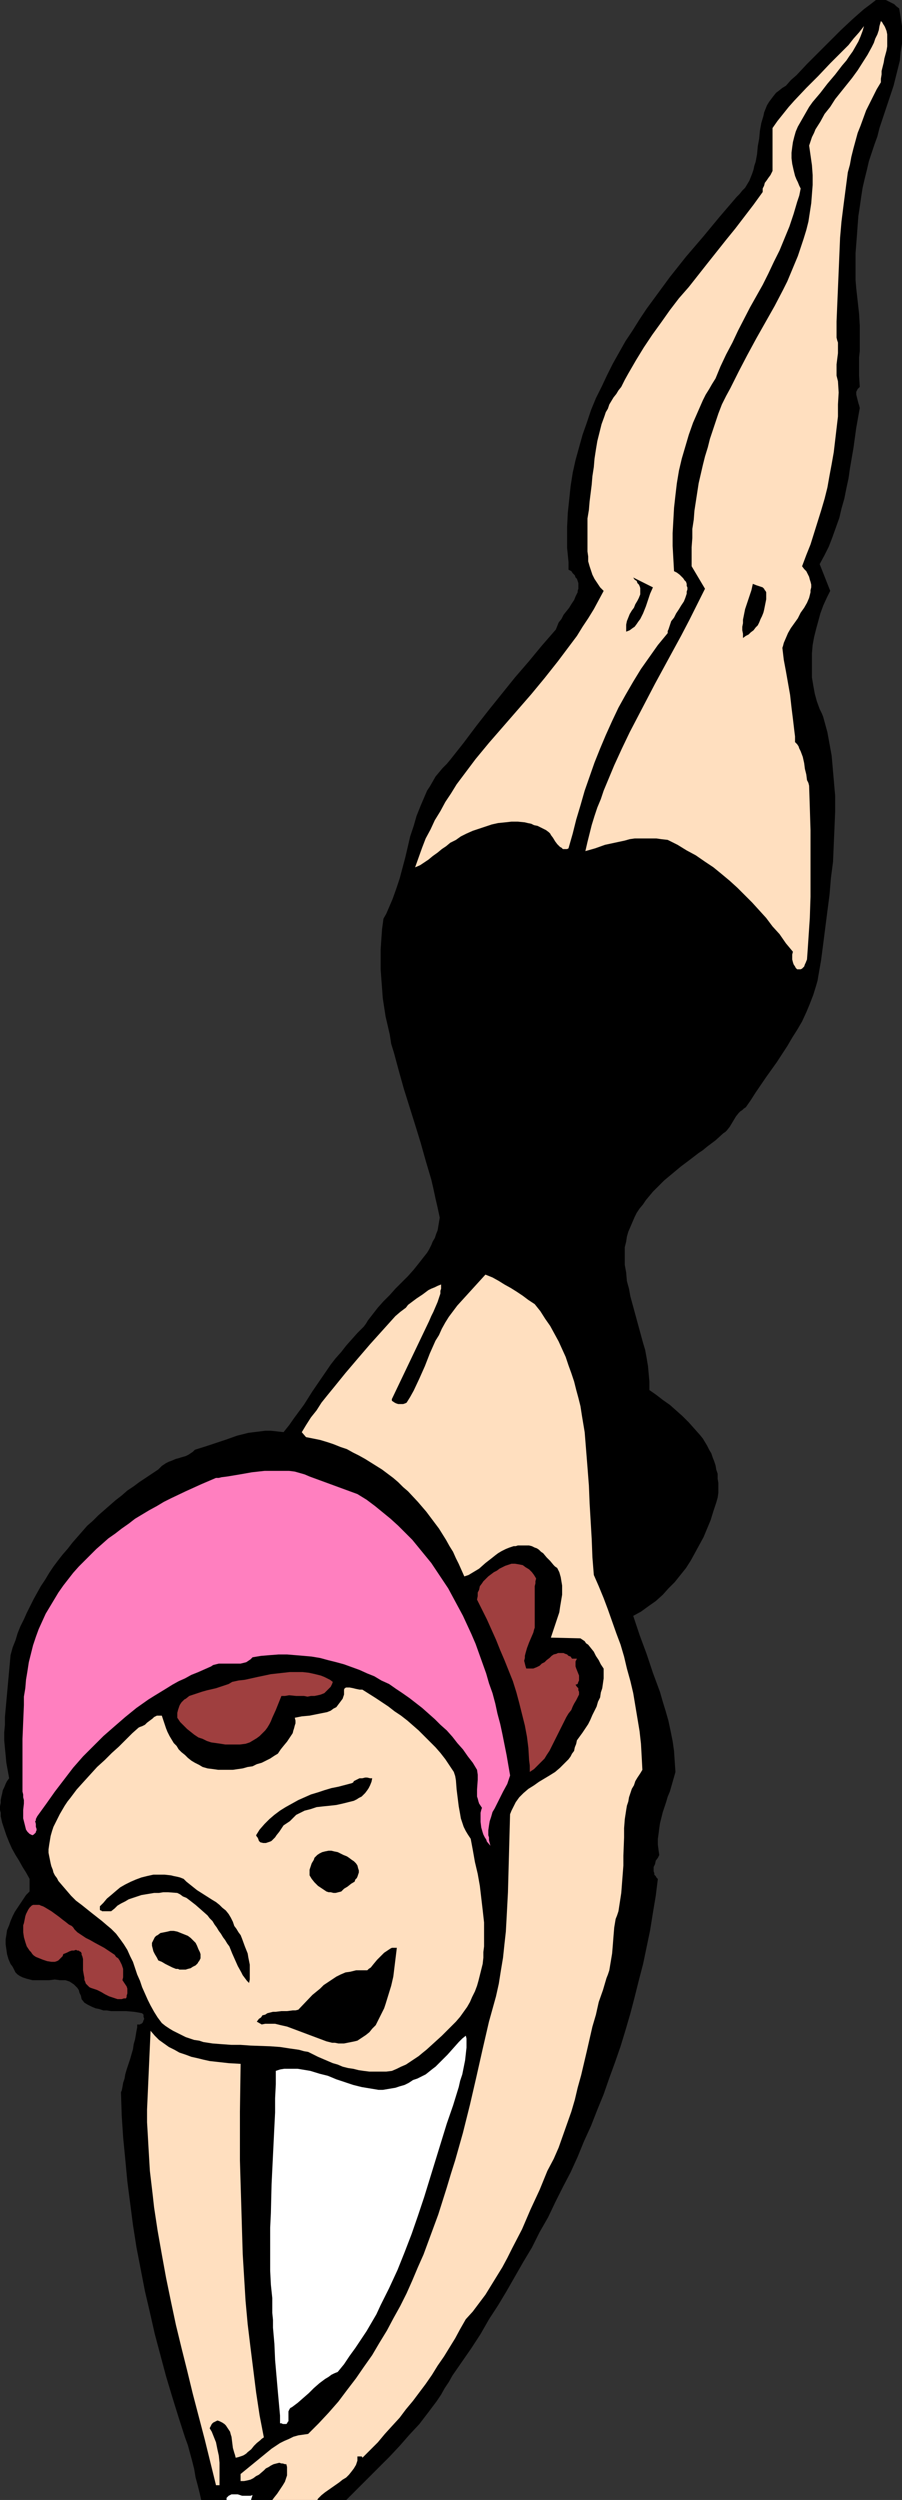 <?xml version="1.0" encoding="UTF-8" standalone="no"?>
<svg
   version="1.0"
   width="54.824mm"
   height="151.949mm"
   id="svg19"
   sodipodi:docname="Diving In 03.wmf"
   xmlns:inkscape="http://www.inkscape.org/namespaces/inkscape"
   xmlns:sodipodi="http://sodipodi.sourceforge.net/DTD/sodipodi-0.dtd"
   xmlns="http://www.w3.org/2000/svg"
   xmlns:svg="http://www.w3.org/2000/svg">
  <rect width="100%" height="100%" fill="#333333" stroke="none"/>
  <sodipodi:namedview
     id="namedview19"
     pagecolor="#ffffff"
     bordercolor="#000000"
     borderopacity="0.25"
     inkscape:showpageshadow="2"
     inkscape:pageopacity="0.0"
     inkscape:pagecheckerboard="0"
     inkscape:deskcolor="#d1d1d1"
     inkscape:document-units="mm" />
  <defs
     id="defs1">
    <pattern
       id="WMFhbasepattern"
       patternUnits="userSpaceOnUse"
       width="6"
       height="6"
       x="0"
       y="0" />
  </defs>
  <path
     style="fill:#000000;fill-opacity:1;fill-rule:evenodd;stroke:none"
     d="m 206.561,1.939 0.162,0.97 0.162,0.97 0.162,1.131 0.162,0.97 v 1.939 2.101 l -0.323,1.939 -0.162,1.939 -0.485,1.939 -0.485,1.939 -0.485,1.939 -0.647,1.939 -1.293,3.878 -1.293,3.878 -0.485,1.939 -0.647,1.778 -0.647,1.939 -0.647,1.939 -0.485,2.101 -0.485,1.939 -0.485,2.101 -0.323,2.101 -0.323,2.262 -0.323,2.101 -0.162,2.101 -0.162,2.262 -0.162,2.101 -0.162,2.101 v 2.101 2.101 1.939 l 0.162,1.939 0.162,1.454 0.162,1.454 0.162,1.454 0.162,1.454 0.162,2.747 v 2.909 2.909 l -0.162,1.454 v 1.293 2.909 l 0.162,2.585 -0.323,0.323 -0.162,0.162 -0.162,0.323 -0.162,0.323 v 0.323 0.323 l 0.162,0.646 0.162,0.646 0.162,0.646 0.162,0.485 0.162,0.646 -0.808,4.525 -0.647,4.686 -0.808,4.686 -0.323,2.262 -0.485,2.262 -0.485,2.424 -0.647,2.262 -0.485,2.101 -0.808,2.262 -0.808,2.262 -0.808,2.101 -0.97,1.939 -1.131,2.101 2.424,6.14 -0.808,1.616 -0.808,1.778 -0.647,1.778 -0.485,1.778 -0.485,1.778 -0.485,1.939 -0.323,1.778 -0.162,1.939 v 1.778 1.939 1.778 l 0.323,1.939 0.323,1.778 0.485,1.778 0.647,1.778 0.485,0.97 0.323,0.808 0.485,1.778 0.485,1.778 0.323,1.778 0.323,1.778 0.323,1.778 0.162,1.778 0.162,1.939 0.162,1.778 0.162,1.939 0.162,1.778 v 3.717 l -0.162,3.878 -0.162,3.717 -0.162,3.878 -0.485,3.717 -0.323,3.878 -0.485,3.717 -0.97,7.595 -0.485,3.717 -0.647,3.717 -0.162,0.97 -0.323,1.131 -0.647,2.101 -0.808,2.101 -0.808,1.939 -0.97,2.101 -1.131,1.939 -1.131,1.778 -1.131,1.939 -2.424,3.717 -2.424,3.393 -2.424,3.555 -1.131,1.778 -1.131,1.616 -0.485,0.323 -0.323,0.323 -0.485,0.323 -0.323,0.323 -0.647,0.808 -0.97,1.616 -0.485,0.808 -0.647,0.808 -0.323,0.323 -0.485,0.323 -1.778,1.616 -1.94,1.454 -0.97,0.808 -0.97,0.646 -2.101,1.616 -1.94,1.454 -1.94,1.616 -1.94,1.616 -1.778,1.778 -0.808,0.808 -0.808,0.97 -0.808,0.97 -0.647,0.97 -0.808,0.97 -0.647,0.97 -0.485,0.97 -0.485,1.131 -0.485,1.131 -0.485,1.131 -0.323,1.131 -0.162,1.131 -0.323,1.293 v 1.293 1.293 1.454 l 0.323,1.778 0.162,1.939 0.485,1.778 0.323,1.778 0.97,3.555 0.97,3.555 0.97,3.555 0.485,1.616 0.323,1.778 0.323,1.939 0.162,1.778 0.162,1.778 v 1.939 l 1.616,1.131 1.455,1.131 1.616,1.131 1.455,1.293 1.455,1.293 1.455,1.454 1.293,1.454 1.293,1.454 0.647,0.808 0.485,0.808 0.485,0.808 0.485,0.97 0.485,0.808 0.323,0.97 0.323,0.808 0.323,0.97 0.162,0.97 0.323,0.97 v 1.131 l 0.162,0.97 v 1.131 1.131 l -0.162,1.131 -0.323,1.131 -0.647,1.939 -0.647,2.101 -0.808,1.939 -0.808,1.939 -0.97,1.778 -0.97,1.778 -0.97,1.778 -1.131,1.778 -1.293,1.616 -1.293,1.616 -1.455,1.454 -1.293,1.454 -1.616,1.454 -1.616,1.131 -1.778,1.293 -1.778,0.97 1.455,4.363 1.616,4.363 1.455,4.363 1.616,4.363 0.647,2.262 0.647,2.101 0.647,2.262 0.485,2.262 0.485,2.424 0.323,2.262 0.162,2.424 0.162,2.424 -0.323,1.131 -0.323,1.131 -0.647,2.262 -0.485,1.131 -0.323,1.131 -0.808,2.424 -0.323,1.293 -0.323,1.293 -0.162,1.131 -0.162,1.293 -0.162,1.131 v 1.293 l 0.162,1.293 0.162,1.131 -0.323,0.646 -0.485,0.646 -0.162,0.808 -0.323,0.646 v 0.323 0.323 0.323 l 0.162,0.485 v 0.323 l 0.323,0.323 0.162,0.323 0.323,0.323 -0.485,3.878 -0.647,3.878 -0.647,4.04 -0.808,3.878 -0.808,3.878 -0.97,3.717 -0.97,3.878 -0.97,3.717 -1.131,3.878 -1.131,3.717 -1.293,3.717 -1.293,3.555 -1.293,3.717 -1.455,3.555 -1.455,3.717 -1.616,3.555 -1.455,3.555 -1.616,3.555 -1.778,3.393 -1.778,3.555 -1.616,3.393 -1.94,3.393 -1.778,3.555 -1.94,3.232 -1.94,3.393 -1.94,3.393 -1.94,3.232 -2.101,3.232 -1.94,3.393 -2.101,3.232 -4.364,6.302 -0.808,1.454 -0.97,1.454 -0.808,1.454 -0.97,1.454 -1.94,2.585 -2.101,2.747 -2.263,2.424 -2.263,2.585 -2.263,2.424 -2.424,2.424 -2.424,2.424 -2.424,2.424 -2.424,2.424 -0.323,0.323 H 77.258 74.834 72.248 69.824 67.399 66.753 66.106 65.46 64.651 63.843 63.035 62.227 61.419 60.611 59.803 58.025 57.217 56.408 55.762 54.954 54.146 53.176 52.529 51.721 51.075 50.428 49.943 49.297 48.812 48.489 48.004 47.68 47.034 46.387 46.226 l -0.323,-1.454 -0.485,-1.939 -0.485,-1.778 -0.323,-1.939 -0.485,-1.939 -0.485,-1.778 -0.485,-1.778 -0.647,-1.778 -1.455,-4.525 -1.455,-4.686 -1.455,-4.848 -1.293,-4.848 -1.293,-4.848 -1.131,-5.009 -1.131,-4.848 -0.97,-5.009 -0.97,-5.009 -0.808,-5.171 -0.647,-5.009 -0.647,-5.009 -0.485,-5.171 -0.485,-5.009 -0.323,-5.009 -0.162,-5.009 v -0.323 l 0.162,-0.323 0.162,-0.808 0.162,-0.97 0.323,-0.97 0.162,-0.97 0.323,-1.131 0.808,-2.424 0.647,-2.262 0.162,-1.131 0.323,-1.131 0.162,-0.97 0.162,-0.97 0.162,-0.808 v -0.323 -0.323 h 0.323 0.323 l 0.162,-0.162 h 0.162 l 0.323,-0.323 0.162,-0.485 0.162,-0.323 -0.162,-0.485 v -0.485 l -0.323,-0.323 -0.808,-0.162 -0.97,-0.162 -1.778,-0.162 h -1.778 -1.778 l -0.97,-0.162 h -0.808 l -0.97,-0.323 -0.808,-0.162 -0.808,-0.323 -0.97,-0.485 -0.808,-0.485 -0.647,-0.808 -0.162,-0.808 -0.323,-0.646 -0.162,-0.646 -0.323,-0.485 -0.485,-0.485 -0.323,-0.323 -0.485,-0.323 -0.485,-0.323 -0.485,-0.162 -0.485,-0.162 H 14.385 13.738 l -1.131,-0.162 -1.293,0.162 H 10.021 8.728 7.435 L 6.788,454.717 6.142,454.556 5.657,454.394 5.172,454.233 4.526,453.909 4.041,453.586 3.556,453.101 3.233,452.455 2.909,451.809 2.424,451.162 1.94,450.031 1.616,448.9 1.455,447.769 1.293,446.638 v -1.131 l 0.162,-0.97 0.162,-1.131 0.485,-1.131 0.323,-0.97 0.485,-1.131 0.485,-0.97 0.647,-0.97 0.647,-0.97 0.647,-0.97 0.647,-0.97 0.808,-0.808 v -2.909 l -0.808,-1.454 -0.808,-1.293 -0.808,-1.454 -0.808,-1.293 -0.808,-1.454 -0.647,-1.454 -0.647,-1.616 -0.485,-1.454 -0.485,-1.454 -0.323,-1.454 v -0.808 L 0,415.774 v -0.808 l 0.162,-0.808 v -0.646 l 0.162,-0.808 0.162,-0.646 0.162,-0.808 0.323,-0.646 0.323,-0.808 0.323,-0.646 0.485,-0.646 -0.323,-1.778 -0.323,-1.778 -0.162,-1.778 -0.162,-1.616 -0.162,-1.778 v -1.778 l 0.162,-1.778 v -1.778 l 0.323,-3.555 0.323,-3.555 0.323,-3.555 0.323,-3.555 0.485,-1.778 0.647,-1.616 0.485,-1.616 0.647,-1.616 0.808,-1.616 0.647,-1.454 0.808,-1.616 0.808,-1.616 0.808,-1.454 0.808,-1.454 0.97,-1.454 0.97,-1.616 0.97,-1.454 0.97,-1.293 1.131,-1.454 1.131,-1.293 1.131,-1.454 1.131,-1.293 1.131,-1.293 1.131,-1.293 1.293,-1.131 1.293,-1.293 1.293,-1.131 1.293,-1.131 1.293,-1.131 1.455,-1.131 1.293,-1.131 1.455,-0.97 1.293,-0.97 1.455,-0.97 1.455,-0.97 1.455,-0.97 0.485,-0.485 0.323,-0.323 0.485,-0.323 0.485,-0.323 0.647,-0.323 0.485,-0.162 1.131,-0.485 0.647,-0.162 0.485,-0.162 1.131,-0.323 0.647,-0.323 0.485,-0.323 0.485,-0.323 0.485,-0.485 2.586,-0.808 2.424,-0.808 2.424,-0.808 2.263,-0.808 1.293,-0.323 1.293,-0.323 1.293,-0.162 1.293,-0.162 1.293,-0.162 h 1.293 l 1.455,0.162 1.455,0.162 1.293,-1.616 1.131,-1.616 2.263,-3.07 1.94,-3.07 2.101,-3.07 2.101,-3.07 1.131,-1.454 1.293,-1.454 1.131,-1.454 1.293,-1.454 1.293,-1.454 1.455,-1.454 0.485,-0.646 0.485,-0.808 1.131,-1.454 1.131,-1.454 1.293,-1.454 1.455,-1.454 1.293,-1.454 2.909,-2.909 1.293,-1.454 1.293,-1.616 1.131,-1.454 0.647,-0.808 0.485,-0.808 0.485,-0.97 0.323,-0.808 0.485,-0.808 0.323,-0.97 0.323,-0.808 0.162,-0.97 0.162,-0.97 0.162,-0.97 -0.485,-2.262 -0.485,-2.101 -0.485,-2.262 -0.485,-2.101 -1.293,-4.363 -1.131,-4.04 -1.293,-4.201 -2.586,-8.241 -1.131,-4.04 -1.131,-4.201 -0.647,-2.101 -0.323,-2.101 -0.485,-2.101 -0.485,-2.101 -0.323,-2.101 -0.323,-2.101 -0.162,-2.262 -0.162,-2.101 -0.162,-2.262 v -2.262 -2.262 l 0.162,-2.424 0.162,-2.262 0.323,-2.424 0.647,-1.131 0.97,-2.262 0.485,-1.131 0.808,-2.262 0.808,-2.424 0.647,-2.424 0.647,-2.424 1.131,-4.848 0.808,-2.424 0.647,-2.262 0.97,-2.424 0.485,-1.131 0.485,-1.131 0.485,-1.131 0.647,-0.97 0.647,-1.131 0.647,-1.131 0.808,-0.97 0.808,-0.97 0.97,-0.97 0.808,-0.97 3.071,-3.878 2.909,-3.878 2.909,-3.717 5.98,-7.433 3.071,-3.555 3.071,-3.717 3.233,-3.717 0.323,-0.808 0.323,-0.808 0.647,-0.808 0.485,-0.97 1.293,-1.616 0.485,-0.808 0.647,-0.97 0.323,-0.808 0.485,-0.97 v -0.323 l 0.162,-0.485 v -0.485 -0.485 -0.323 l -0.162,-0.485 -0.162,-0.485 -0.323,-0.323 -0.162,-0.485 -0.485,-0.485 -0.323,-0.485 -0.647,-0.323 v -1.778 l -0.162,-1.616 -0.162,-1.616 v -1.616 -1.616 -1.616 l 0.162,-3.232 0.323,-3.07 0.323,-3.07 0.485,-3.07 0.647,-2.909 0.808,-2.909 0.808,-2.909 0.97,-2.747 0.97,-2.909 1.131,-2.747 1.293,-2.585 1.293,-2.747 1.293,-2.585 1.455,-2.585 1.455,-2.585 1.616,-2.424 1.616,-2.585 1.616,-2.424 1.778,-2.424 1.778,-2.424 1.778,-2.424 3.717,-4.686 3.879,-4.525 3.879,-4.686 3.879,-4.525 0.647,-0.646 0.647,-0.808 0.647,-0.646 0.485,-0.808 0.485,-0.808 0.323,-0.808 0.323,-0.808 0.323,-0.97 0.162,-0.808 0.323,-0.97 0.323,-1.778 0.162,-1.778 0.323,-1.778 0.162,-1.778 0.323,-1.778 0.485,-1.616 0.162,-0.808 0.323,-0.808 0.323,-0.808 0.485,-0.808 0.485,-0.646 0.485,-0.646 0.647,-0.808 0.647,-0.485 0.808,-0.646 0.808,-0.485 1.131,-1.293 1.293,-1.131 2.424,-2.585 2.586,-2.585 2.586,-2.585 2.586,-2.585 2.586,-2.424 1.455,-1.293 1.293,-1.131 L 199.773,1.131 201.228,0 h 0.808 0.808 0.647 l 0.647,0.323 0.647,0.323 0.647,0.323 0.485,0.485 z"
     id="path1" />
  <path
     style="fill:#ffdfbf;fill-opacity:1;fill-rule:evenodd;stroke:none"
     d="m 202.359,18.906 -0.97,1.616 -0.808,1.616 -0.808,1.616 -0.808,1.616 -0.647,1.778 -0.647,1.778 -0.647,1.616 -0.485,1.778 -0.485,1.778 -0.485,1.939 -0.323,1.778 -0.485,1.778 -0.485,3.717 -0.485,3.717 -0.485,3.878 -0.323,3.717 -0.162,3.878 -0.162,3.878 -0.323,7.595 -0.162,3.878 v 3.717 l 0.162,0.646 0.162,0.485 v 0.646 0.485 1.293 l -0.162,1.293 -0.162,1.293 v 1.293 0.646 0.646 l 0.162,0.646 0.162,0.646 0.162,2.585 -0.162,2.747 v 2.747 l -0.323,2.747 -0.323,2.747 -0.323,2.747 -0.485,2.747 -0.485,2.585 -0.485,2.747 -0.647,2.585 -0.808,2.747 -0.808,2.585 -0.808,2.585 -0.808,2.585 -0.97,2.424 -0.97,2.585 0.485,0.646 0.485,0.485 0.323,0.646 0.323,0.646 0.162,0.646 0.162,0.485 0.162,0.646 v 0.646 l -0.162,0.646 v 0.485 l -0.162,0.646 -0.162,0.646 -0.485,1.131 -0.647,1.131 -0.808,1.131 -0.647,1.293 -1.616,2.262 -0.647,1.131 -0.485,1.131 -0.485,1.131 -0.162,0.646 -0.162,0.485 0.323,2.747 0.485,2.585 0.97,5.494 0.323,2.909 0.323,2.585 0.323,2.747 0.162,1.293 v 1.293 l 0.485,0.485 0.323,0.485 0.162,0.485 0.323,0.646 0.485,1.293 0.323,1.454 0.162,1.293 0.323,1.293 0.162,1.293 0.323,0.646 0.162,0.646 0.162,5.009 0.162,5.171 v 5.171 5.009 5.171 l -0.162,4.848 -0.162,2.424 -0.162,2.424 -0.162,2.424 -0.162,2.262 -0.323,0.808 -0.162,0.323 -0.162,0.485 -0.162,0.162 -0.323,0.323 -0.323,0.162 h -0.162 -0.323 -0.323 l -0.162,-0.162 -0.162,-0.162 -0.162,-0.323 -0.323,-0.485 -0.162,-0.485 -0.162,-0.646 v -0.646 -0.485 l 0.162,-0.646 -1.616,-1.939 -1.455,-2.101 -1.616,-1.778 -1.455,-1.939 -1.616,-1.778 -1.616,-1.778 -1.778,-1.778 -1.616,-1.616 -1.778,-1.616 -1.94,-1.616 -1.778,-1.454 -1.94,-1.293 -2.101,-1.454 -2.101,-1.131 -2.101,-1.293 -2.263,-1.131 -1.455,-0.162 -1.131,-0.162 h -1.293 -1.293 -1.131 -1.293 l -1.131,0.162 -1.131,0.323 -2.263,0.485 -2.263,0.485 -2.263,0.808 -2.263,0.646 0.485,-2.101 0.485,-1.939 0.485,-1.939 0.647,-2.101 0.647,-1.939 0.808,-1.939 0.647,-1.939 0.808,-1.939 1.616,-3.878 1.778,-3.878 1.778,-3.717 1.94,-3.717 1.94,-3.717 1.94,-3.717 4.041,-7.433 1.94,-3.555 1.94,-3.717 1.778,-3.555 1.778,-3.555 -3.071,-5.171 v -2.101 -2.262 l 0.162,-2.101 v -2.101 l 0.323,-2.101 0.162,-2.101 0.323,-2.101 0.323,-2.101 0.323,-2.101 0.485,-2.101 0.485,-2.101 0.485,-1.939 0.647,-2.101 0.485,-1.939 1.293,-3.878 0.647,-1.939 0.808,-2.101 0.97,-1.939 0.97,-1.778 1.94,-3.878 1.94,-3.717 2.101,-3.878 2.101,-3.717 2.101,-3.717 1.94,-3.717 0.97,-1.939 0.808,-1.939 0.808,-1.939 0.808,-1.939 0.647,-1.939 0.647,-1.939 0.647,-2.101 0.485,-1.939 0.323,-2.101 0.323,-2.101 0.162,-2.101 0.162,-2.101 v -2.262 l -0.162,-2.262 -0.323,-2.262 -0.323,-2.262 0.323,-0.97 0.323,-0.97 0.485,-0.97 0.323,-0.808 1.131,-1.778 0.97,-1.778 1.293,-1.616 1.131,-1.778 1.293,-1.616 1.293,-1.616 1.293,-1.616 1.293,-1.778 1.131,-1.778 1.131,-1.778 0.97,-1.778 0.485,-0.97 0.323,-0.97 0.485,-0.97 0.323,-0.97 0.162,-0.97 0.323,-1.131 0.323,0.323 0.162,0.323 0.323,0.485 0.162,0.323 0.323,0.808 0.162,0.808 v 0.808 0.97 0.97 l -0.162,0.97 -0.485,1.778 -0.162,0.97 -0.485,1.939 v 0.808 l -0.162,0.97 z"
     id="path2" />
  <path
     style="fill:#ffdfbf;fill-opacity:1;fill-rule:evenodd;stroke:none"
     d="m 183.933,43.306 -0.323,1.616 -0.485,1.454 -0.808,2.747 -0.97,2.909 -1.131,2.747 -1.131,2.747 -1.293,2.585 -1.293,2.747 -1.293,2.585 -2.909,5.171 -2.748,5.333 -1.293,2.747 -1.455,2.747 -1.293,2.747 -1.131,2.747 -0.808,1.293 -0.647,1.131 -0.808,1.293 -0.647,1.293 -1.131,2.585 -1.131,2.585 -0.97,2.747 -0.808,2.747 -0.808,2.747 -0.647,2.747 -0.485,2.909 -0.323,2.747 -0.323,2.909 -0.162,2.909 -0.162,2.909 v 2.909 l 0.162,2.909 0.162,2.909 0.647,0.323 0.647,0.485 0.323,0.323 0.485,0.485 0.323,0.485 0.323,0.323 0.162,0.485 v 0.485 l 0.162,0.323 v 0.485 l -0.162,0.485 v 0.485 l -0.323,0.97 -0.323,0.808 -0.647,0.97 -0.485,0.808 -0.647,0.97 -0.485,0.97 -0.647,0.808 -0.323,0.97 -0.323,0.97 -0.162,0.323 v 0.485 l -2.263,2.747 -1.94,2.747 -1.94,2.747 -1.778,2.909 -1.778,3.07 -1.616,2.909 -1.455,3.07 -1.455,3.232 -1.293,3.07 -1.293,3.232 -1.131,3.232 -1.131,3.232 -0.97,3.393 -0.97,3.232 -0.808,3.232 -0.97,3.393 -0.323,0.162 h -0.323 -0.323 -0.323 l -0.323,-0.323 -0.323,-0.162 -0.323,-0.323 -0.323,-0.323 -0.485,-0.646 -0.485,-0.808 -0.485,-0.646 -0.162,-0.323 -0.323,-0.323 -0.647,-0.485 -0.647,-0.323 -0.647,-0.323 -0.647,-0.323 -0.808,-0.162 -0.647,-0.323 -0.808,-0.162 -0.647,-0.162 -1.616,-0.162 h -1.455 l -1.455,0.162 -1.616,0.162 -1.455,0.323 -1.455,0.485 -1.455,0.485 -1.455,0.485 -1.455,0.646 -1.293,0.646 -1.131,0.808 -1.293,0.646 -0.97,0.808 -0.97,0.646 -0.97,0.808 -1.131,0.808 -0.97,0.808 -0.97,0.646 -0.97,0.646 -1.131,0.485 0.808,-2.262 0.808,-2.262 0.808,-2.101 1.131,-2.101 0.97,-2.101 1.293,-2.101 1.131,-2.101 1.293,-1.939 1.293,-2.101 1.455,-1.939 1.455,-1.939 1.455,-1.939 3.071,-3.717 3.233,-3.717 3.233,-3.717 3.233,-3.717 3.071,-3.717 3.071,-3.878 1.455,-1.939 1.455,-1.939 1.455,-1.939 1.293,-2.101 1.293,-1.939 1.293,-2.101 1.131,-2.101 1.131,-2.101 -0.485,-0.485 -0.323,-0.323 -0.647,-0.97 -0.647,-0.97 -0.485,-0.97 -0.323,-0.97 -0.323,-0.97 -0.323,-1.131 v -1.131 l -0.162,-1.131 v -1.131 -2.262 -0.97 -1.131 -2.101 l 0.323,-1.939 0.162,-1.939 0.485,-3.878 0.162,-1.939 0.323,-2.101 0.162,-1.939 0.323,-2.101 0.323,-1.939 0.485,-1.939 0.485,-1.939 0.647,-1.778 0.323,-0.97 0.485,-0.808 0.323,-0.97 0.485,-0.808 0.485,-0.808 0.647,-0.808 0.485,-0.808 0.647,-0.808 0.808,-1.616 0.808,-1.454 1.778,-3.07 1.778,-2.909 1.94,-2.909 2.101,-2.909 1.94,-2.747 2.101,-2.747 2.263,-2.585 4.202,-5.333 4.364,-5.494 2.101,-2.585 2.101,-2.747 2.101,-2.747 2.101,-2.909 V 43.791 43.306 l 0.162,-0.323 0.162,-0.323 0.162,-0.646 0.485,-0.646 0.323,-0.485 0.485,-0.646 0.323,-0.646 0.162,-0.323 v -0.485 -9.372 l 1.131,-1.616 1.293,-1.616 1.293,-1.616 1.293,-1.454 2.748,-2.909 2.748,-2.747 2.748,-2.909 2.748,-2.747 1.455,-1.454 1.131,-1.454 1.293,-1.454 1.131,-1.454 -0.323,1.131 -0.485,1.293 -0.485,1.131 -0.647,1.131 -0.647,1.131 -0.808,1.131 -0.647,0.97 -0.97,1.131 -1.616,2.101 -1.778,2.101 -1.616,2.101 -1.778,2.101 -0.808,1.131 -0.647,1.131 -0.647,1.131 -0.647,1.131 -0.647,1.131 -0.485,1.131 -0.323,1.131 -0.323,1.293 -0.162,1.131 -0.162,1.293 v 1.293 l 0.162,1.293 0.323,1.454 0.162,0.646 0.162,0.646 0.323,0.808 0.323,0.646 0.323,0.808 z"
     id="path3" />
  <path
     style="fill:#000000;fill-opacity:1;fill-rule:evenodd;stroke:none"
     d="m 149.991,134.929 -0.647,1.454 -0.485,1.454 -0.485,1.454 -0.647,1.616 -0.647,1.293 -0.485,0.646 -0.323,0.485 -0.485,0.646 -0.485,0.323 -0.647,0.485 -0.808,0.323 v -0.323 -0.485 -0.485 -0.323 l 0.162,-0.808 0.323,-0.808 0.323,-0.808 0.485,-0.808 0.485,-0.646 0.323,-0.808 0.485,-0.808 0.323,-0.646 0.323,-0.808 v -0.323 -0.485 -0.323 -0.323 l -0.162,-0.485 -0.162,-0.323 -0.323,-0.323 -0.162,-0.485 -0.485,-0.323 -0.323,-0.485 z"
     id="path4" />
  <path
     style="fill:#000000;fill-opacity:1;fill-rule:evenodd;stroke:none"
     d="m 176.014,136.06 v 0.808 0.808 l -0.162,0.808 -0.162,0.808 -0.162,0.808 -0.162,0.646 -0.323,0.808 -0.323,0.646 -0.323,0.808 -0.323,0.646 -0.485,0.485 -0.485,0.646 -0.647,0.485 -0.485,0.485 -0.647,0.323 -0.647,0.485 v -0.97 l -0.162,-0.808 v -0.808 l 0.162,-0.808 v -0.808 l 0.162,-0.808 0.323,-1.616 0.485,-1.454 0.485,-1.454 0.485,-1.454 0.323,-1.454 0.808,0.323 0.97,0.323 0.485,0.162 0.323,0.323 0.162,0.323 0.162,0.162 z"
     id="path5" />
  <path
     style="fill:#ffdfbf;fill-opacity:1;fill-rule:evenodd;stroke:none"
     d="m 122.838,299.59 1.293,1.616 1.131,1.778 1.131,1.616 0.97,1.778 0.97,1.778 0.808,1.778 0.808,1.778 0.647,1.939 0.647,1.778 0.647,1.939 0.485,1.939 0.485,1.778 0.485,1.939 0.323,2.101 0.323,1.939 0.323,1.939 0.323,4.04 0.323,4.04 0.323,4.201 0.162,4.04 0.485,8.241 0.162,4.201 0.323,4.04 1.131,2.585 1.131,2.747 0.97,2.585 0.97,2.747 0.97,2.747 0.97,2.585 0.808,2.747 0.647,2.747 0.808,2.909 0.647,2.747 0.485,2.909 0.485,2.909 0.485,2.909 0.323,2.909 0.162,2.909 0.162,3.07 -0.485,0.808 -0.647,0.97 -0.485,0.808 -0.323,0.97 -0.485,0.808 -0.323,0.97 -0.323,0.97 -0.162,0.97 -0.323,0.97 -0.162,0.97 -0.323,2.101 -0.162,2.101 v 2.101 l -0.162,4.201 v 2.262 l -0.162,2.101 -0.162,2.101 -0.162,2.101 -0.323,2.101 -0.323,2.101 -0.323,0.97 -0.323,0.808 -0.162,0.97 -0.162,0.97 -0.162,1.939 -0.162,2.101 -0.162,1.939 -0.323,1.939 -0.162,0.97 -0.162,0.97 -0.323,0.97 -0.323,0.808 -0.808,2.747 -0.97,2.747 -0.647,2.909 -0.808,2.747 -1.293,5.656 -1.293,5.494 -0.808,2.909 -0.647,2.747 -0.808,2.747 -0.97,2.747 -0.97,2.747 -0.97,2.747 -1.131,2.585 -1.455,2.747 -1.778,4.363 -2.101,4.525 -1.94,4.525 -2.263,4.363 -1.131,2.262 -1.131,2.101 -1.293,2.101 -1.293,2.101 -1.293,2.101 -1.455,1.939 -1.455,1.939 -1.616,1.778 -1.293,2.262 -1.131,2.101 -1.293,2.101 -1.293,2.101 -1.455,2.101 -1.293,2.101 -1.455,2.101 -1.455,1.939 -1.455,1.939 -1.616,1.939 -1.455,1.939 -1.778,1.939 -1.616,1.778 -1.616,1.939 -1.778,1.778 -1.778,1.778 v -0.162 l -0.162,-0.162 h -0.323 -0.647 v 0.485 0.485 l -0.162,0.485 -0.162,0.485 -0.485,0.808 -0.485,0.646 -0.647,0.808 -0.647,0.646 -0.808,0.485 -0.808,0.646 -1.616,1.131 -1.616,1.131 -0.808,0.646 -0.808,0.808 -0.162,0.323 h -0.485 -0.485 -0.485 -0.485 -0.485 -0.323 -0.162 -0.162 -0.162 -0.162 -0.162 -0.162 -0.162 -0.162 -0.162 -0.162 -0.485 -0.647 -0.485 -0.647 -0.647 -0.647 -0.808 -0.808 -0.808 -0.647 -0.97 -0.808 -0.97 -0.808 -0.97 -0.97 1.293 0.323 0.647 0.647 0.647 1.455 1.131 l 0.485,-0.646 0.647,-0.808 0.647,-0.97 0.647,-0.97 0.485,-0.808 0.323,-0.97 0.162,-0.485 v -0.485 -0.485 -0.485 -0.485 l -0.162,-0.646 h -0.323 l -0.485,-0.162 h -0.323 l -0.485,-0.162 -0.647,0.162 -0.647,0.162 -0.647,0.323 -0.485,0.323 -0.647,0.323 -0.485,0.485 -1.131,0.97 -0.647,0.323 -0.647,0.485 -0.647,0.323 -0.647,0.162 -0.808,0.162 h -0.323 -0.485 v -1.616 l 1.778,-1.454 1.778,-1.454 1.778,-1.454 1.778,-1.454 0.97,-0.646 0.97,-0.646 0.97,-0.485 1.131,-0.485 0.97,-0.485 1.131,-0.323 1.131,-0.162 1.131,-0.162 2.424,-2.424 2.263,-2.424 2.263,-2.585 1.94,-2.585 2.101,-2.747 1.778,-2.585 1.94,-2.747 1.616,-2.747 1.778,-2.909 1.455,-2.747 1.616,-2.909 1.455,-2.909 1.293,-2.909 1.293,-3.07 1.293,-2.909 1.131,-3.07 1.131,-3.07 1.131,-3.07 0.97,-3.07 0.97,-3.07 0.97,-3.232 0.97,-3.07 1.778,-6.302 1.616,-6.464 1.455,-6.302 1.455,-6.464 1.455,-6.302 0.808,-2.909 0.808,-2.909 0.647,-2.909 0.485,-3.07 0.485,-2.909 0.323,-3.07 0.323,-2.909 0.162,-2.909 0.162,-3.07 0.162,-3.07 0.162,-5.979 0.162,-5.979 0.162,-5.979 0.323,-0.808 0.323,-0.646 0.323,-0.646 0.323,-0.646 0.808,-1.131 0.485,-0.485 0.485,-0.485 1.131,-0.97 1.293,-0.808 1.131,-0.808 2.424,-1.454 1.293,-0.808 1.131,-0.97 0.97,-0.97 0.485,-0.485 0.485,-0.485 0.485,-0.646 0.323,-0.646 0.485,-0.646 0.162,-0.808 0.323,-0.808 0.162,-0.808 1.293,-1.778 1.293,-1.939 0.485,-0.97 0.485,-1.131 0.485,-0.97 0.485,-0.97 0.323,-1.131 0.485,-0.97 0.162,-1.131 0.323,-0.97 0.162,-1.131 0.162,-1.131 v -1.131 -1.131 l -0.647,-0.97 -0.485,-0.97 -0.647,-0.97 -0.485,-0.97 -0.647,-0.808 -0.647,-0.808 -0.485,-0.323 -0.323,-0.485 -0.485,-0.323 -0.485,-0.323 -6.788,-0.162 0.323,-0.97 0.323,-0.97 0.647,-1.939 0.647,-1.939 0.162,-1.131 0.162,-0.97 0.162,-0.97 0.162,-0.97 v -1.131 -0.97 l -0.162,-0.97 -0.162,-0.97 -0.323,-1.131 -0.485,-0.97 -0.485,-0.323 -0.323,-0.323 -0.808,-0.97 -0.808,-0.808 -0.808,-0.97 -0.485,-0.323 -0.485,-0.485 -0.485,-0.323 -0.485,-0.162 -0.647,-0.323 -0.647,-0.162 h -0.647 -0.647 -0.647 -0.647 l -0.485,0.162 h -0.485 l -0.97,0.323 -0.808,0.323 -0.97,0.485 -0.808,0.485 -0.647,0.485 -0.808,0.646 -1.455,1.131 -1.455,1.293 -0.808,0.485 -0.808,0.485 -0.808,0.485 -0.97,0.323 -0.647,-1.454 -0.647,-1.454 -0.647,-1.293 -0.647,-1.454 -0.808,-1.293 -0.808,-1.454 -0.808,-1.293 -0.808,-1.293 -0.97,-1.293 -0.97,-1.293 -0.97,-1.293 -0.97,-1.131 -0.97,-1.131 -2.263,-2.424 -1.131,-0.97 -1.131,-1.131 -1.131,-0.97 -1.293,-0.97 -1.293,-0.97 -1.293,-0.808 -1.293,-0.808 -1.293,-0.808 -1.455,-0.808 -1.293,-0.646 -1.455,-0.808 -1.455,-0.485 -1.616,-0.646 -1.455,-0.485 -1.616,-0.485 -1.616,-0.323 -1.616,-0.323 -0.97,-1.131 0.97,-1.616 1.131,-1.778 1.293,-1.616 1.131,-1.778 1.293,-1.616 1.455,-1.778 2.748,-3.393 2.748,-3.232 2.909,-3.393 2.909,-3.232 2.909,-3.232 1.131,-0.97 1.293,-0.97 0.485,-0.646 0.647,-0.485 1.293,-0.97 1.455,-0.97 1.293,-0.97 0.647,-0.323 0.808,-0.323 0.647,-0.323 0.808,-0.323 v 0.485 0.485 l -0.162,0.485 v 0.646 l -0.323,0.97 -0.323,0.97 -0.485,1.131 -0.485,1.131 -0.485,0.97 -0.485,1.131 -8.566,17.937 v 0.323 l 0.162,0.162 0.485,0.323 0.323,0.162 0.485,0.162 h 0.485 0.647 l 0.485,-0.162 0.323,-0.162 0.808,-1.293 0.808,-1.454 1.293,-2.747 1.293,-2.909 1.131,-2.909 1.293,-2.909 0.808,-1.293 0.647,-1.454 0.808,-1.454 0.808,-1.293 0.97,-1.293 0.97,-1.293 6.465,-7.11 1.616,0.646 1.455,0.808 1.293,0.808 1.455,0.808 1.293,0.808 1.455,0.97 1.293,0.97 z"
     id="path6" />
  <path
     style="fill:#ff7fbf;fill-opacity:1;fill-rule:evenodd;stroke:none"
     d="m 82.107,343.22 2.101,1.293 1.94,1.454 1.778,1.454 1.778,1.454 1.778,1.616 1.616,1.616 1.616,1.616 1.455,1.778 1.455,1.778 1.455,1.778 1.293,1.939 1.293,1.939 1.293,1.939 1.131,2.101 1.131,2.101 1.131,2.101 0.97,2.101 0.97,2.101 0.97,2.262 0.808,2.262 0.808,2.262 0.808,2.262 0.647,2.262 0.808,2.262 0.647,2.424 0.485,2.262 0.647,2.424 0.485,2.262 0.97,4.848 0.808,4.686 -0.323,0.97 -0.323,0.97 -0.97,1.778 -0.97,1.939 -0.97,1.939 -0.485,0.808 -0.323,1.131 -0.323,0.97 -0.162,0.97 -0.162,1.131 v 1.131 l 0.162,0.485 v 0.646 l 0.162,0.646 0.162,0.646 -0.808,-0.97 -0.162,-0.485 -0.323,-0.485 -0.323,-0.646 -0.162,-0.485 -0.323,-1.131 -0.162,-1.293 v -0.485 -0.646 -0.485 -0.485 l 0.162,-0.646 0.162,-0.485 -0.323,-0.485 -0.323,-0.485 -0.162,-0.485 -0.162,-0.646 -0.162,-0.485 v -0.485 -1.131 l 0.162,-2.262 v -1.131 l -0.162,-1.131 -0.97,-1.616 -1.131,-1.454 -1.131,-1.616 -1.293,-1.454 -1.131,-1.454 -1.293,-1.454 -1.455,-1.293 -1.293,-1.293 -1.455,-1.293 -1.455,-1.293 -1.455,-1.131 -1.455,-1.131 -1.616,-1.131 -1.455,-0.97 -1.616,-1.131 -1.778,-0.808 -1.616,-0.97 -1.616,-0.646 -1.778,-0.808 -1.778,-0.646 -1.778,-0.646 -1.778,-0.485 -1.94,-0.485 -1.778,-0.485 -1.94,-0.323 -1.778,-0.162 -1.94,-0.162 -1.94,-0.162 h -1.94 l -2.101,0.162 -1.94,0.162 -1.94,0.323 -0.485,0.485 -0.485,0.323 -0.485,0.323 -0.647,0.162 -0.647,0.162 h -0.647 -1.293 -1.293 -1.293 -0.485 l -0.647,0.162 -0.647,0.162 -0.485,0.323 -1.455,0.646 -1.455,0.646 -1.616,0.646 -1.455,0.808 -1.455,0.646 -1.455,0.808 -1.293,0.808 -2.909,1.778 -1.293,0.808 -2.748,1.939 -2.586,2.101 -2.424,2.101 -2.586,2.262 -2.263,2.262 -2.424,2.424 -2.263,2.585 -2.101,2.747 -2.101,2.747 -1.94,2.747 -2.101,2.909 -0.162,0.323 -0.162,0.323 v 0.323 l -0.162,0.162 0.162,0.646 v 0.646 l 0.162,0.485 v 0.323 l -0.162,0.323 v 0.162 l -0.323,0.323 -0.162,0.162 -0.323,0.162 -0.647,-0.323 -0.485,-0.485 -0.323,-0.485 -0.162,-0.646 -0.162,-0.646 -0.162,-0.646 -0.162,-0.646 v -0.646 -1.293 l 0.162,-1.454 v -0.808 l -0.162,-0.646 v -0.646 l -0.162,-0.646 v -2.101 -2.101 -7.918 l 0.162,-3.878 0.162,-3.878 v -1.939 l 0.323,-1.939 0.162,-1.939 0.323,-1.939 0.323,-2.101 0.485,-1.939 0.485,-1.939 0.647,-1.939 0.647,-1.778 0.808,-1.778 0.808,-1.778 0.97,-1.616 0.97,-1.616 0.97,-1.616 1.131,-1.616 1.131,-1.454 1.131,-1.454 1.293,-1.454 1.293,-1.293 1.293,-1.293 1.455,-1.454 1.293,-1.131 1.455,-1.293 1.616,-1.131 1.455,-1.131 1.616,-1.131 1.455,-1.131 1.616,-0.97 1.616,-0.97 1.778,-0.97 1.616,-0.97 1.616,-0.808 3.394,-1.616 3.556,-1.616 3.394,-1.454 h 0.647 l 0.647,-0.162 1.293,-0.162 2.909,-0.485 2.748,-0.485 2.909,-0.323 h 1.455 1.455 1.293 1.455 l 1.293,0.162 1.131,0.323 1.131,0.323 1.131,0.485 z"
     id="path7" />
  <path
     style="fill:#9f3f3f;fill-opacity:1;fill-rule:evenodd;stroke:none"
     d="m 123.161,362.61 -0.162,0.646 v 0.485 l -0.162,0.646 v 0.808 1.293 1.616 1.454 0.808 2.101 1.454 l -0.162,0.485 -0.162,0.646 -0.485,1.131 -0.485,1.131 -0.485,1.293 -0.323,1.131 -0.162,0.646 v 0.485 l -0.162,0.646 0.162,0.646 0.162,0.646 0.162,0.485 h 0.485 0.485 0.323 0.323 l 0.808,-0.323 0.647,-0.323 0.485,-0.485 0.647,-0.323 0.485,-0.485 0.647,-0.485 0.485,-0.485 0.485,-0.323 0.647,-0.162 0.323,-0.162 h 0.323 0.323 0.323 0.323 l 0.323,0.162 0.485,0.162 0.323,0.323 0.485,0.162 0.323,0.485 h 1.131 l -0.162,0.323 -0.162,0.323 v 0.323 0.485 0.323 l 0.162,0.485 0.323,0.808 0.323,0.808 v 0.485 0.323 0.323 l -0.162,0.323 -0.162,0.485 -0.485,0.162 0.323,0.485 0.323,0.323 v 0.485 l 0.162,0.323 v 0.323 0.323 l -0.162,0.323 -0.162,0.323 -0.323,0.646 -0.485,0.808 -0.323,0.646 -0.323,0.808 -0.647,0.808 -0.485,0.808 -0.97,1.939 -0.97,1.939 -0.97,1.939 -0.485,0.97 -0.485,0.97 -0.647,0.97 -0.485,0.808 -0.808,0.808 -0.808,0.808 -0.808,0.808 -0.97,0.646 v -1.454 l -0.162,-1.293 -0.162,-2.747 -0.323,-2.585 -0.485,-2.585 -0.647,-2.585 -0.647,-2.585 -0.647,-2.424 -0.808,-2.585 -0.97,-2.424 -0.97,-2.424 -0.97,-2.262 -0.97,-2.424 -2.101,-4.686 -1.131,-2.262 -1.131,-2.262 0.162,-0.808 v -0.808 l 0.323,-0.646 0.162,-0.808 0.485,-0.646 0.323,-0.485 0.647,-0.646 0.485,-0.485 0.647,-0.485 0.647,-0.485 0.647,-0.323 0.647,-0.485 1.293,-0.646 1.455,-0.485 h 0.485 0.323 l 0.97,0.162 0.808,0.162 0.647,0.485 0.808,0.485 0.647,0.646 0.485,0.646 z"
     id="path8" />
  <path
     style="fill:#9f3f3f;fill-opacity:1;fill-rule:evenodd;stroke:none"
     d="m 76.45,386.364 -0.162,0.485 -0.162,0.323 -0.162,0.323 -0.323,0.323 -0.323,0.323 -0.323,0.323 -0.485,0.485 -0.808,0.323 -0.647,0.162 -0.808,0.162 h -0.808 l -0.808,0.162 -0.808,-0.162 h -1.778 l -1.616,-0.162 -0.97,0.162 h -0.808 l -0.647,1.616 -0.647,1.616 -0.808,1.778 -0.323,0.808 -0.323,0.646 -0.485,0.808 -0.485,0.646 -0.647,0.646 -0.647,0.646 -0.647,0.485 -0.808,0.485 -0.808,0.485 -0.97,0.323 -1.293,0.162 h -1.131 -1.131 -1.131 l -0.97,-0.162 -1.131,-0.162 -1.131,-0.162 -0.97,-0.323 -0.97,-0.485 -0.97,-0.323 -0.97,-0.646 -0.808,-0.646 -0.808,-0.646 -0.808,-0.808 -0.808,-0.808 -0.647,-0.97 v -0.646 -0.485 l 0.162,-0.646 0.162,-0.485 0.162,-0.485 0.162,-0.323 0.323,-0.485 0.323,-0.323 0.323,-0.323 0.323,-0.162 0.808,-0.646 0.97,-0.323 0.97,-0.323 0.97,-0.323 1.131,-0.323 2.101,-0.485 0.97,-0.323 0.97,-0.323 0.97,-0.323 0.808,-0.485 1.455,-0.323 1.455,-0.162 2.909,-0.646 3.071,-0.646 1.455,-0.162 1.455,-0.162 1.455,-0.162 h 1.455 1.455 l 1.455,0.162 1.455,0.323 0.647,0.162 0.647,0.162 0.808,0.323 0.647,0.323 0.647,0.323 z"
     id="path9" />
  <path
     style="fill:#ffdfbf;fill-opacity:1;fill-rule:evenodd;stroke:none"
     d="m 104.25,407.048 0.323,0.97 0.162,0.97 0.162,2.101 0.485,3.878 0.323,1.778 0.162,0.97 0.323,0.97 0.323,0.97 0.485,0.97 0.485,0.808 0.647,0.97 0.485,2.585 0.485,2.747 0.647,2.747 0.485,2.747 0.323,2.747 0.323,2.747 0.323,2.909 v 2.747 2.747 l -0.162,1.293 v 1.293 l -0.162,1.454 -0.323,1.293 -0.323,1.293 -0.323,1.293 -0.323,1.131 -0.485,1.293 -0.647,1.293 -0.485,1.131 -0.647,1.131 -0.808,1.131 -0.808,1.131 -0.97,1.131 -1.616,1.616 -1.616,1.616 -1.778,1.616 -1.778,1.616 -0.808,0.646 -0.97,0.808 -0.97,0.646 -0.97,0.646 -0.97,0.646 -1.131,0.485 -0.97,0.485 -1.131,0.485 -1.293,0.162 h -1.293 -1.293 -1.293 l -1.293,-0.162 -1.131,-0.162 -1.293,-0.323 -1.131,-0.162 -1.293,-0.323 -1.131,-0.485 -1.131,-0.323 -1.131,-0.485 -2.263,-0.97 -2.263,-1.131 -0.97,-0.162 -1.131,-0.323 -2.263,-0.323 -2.101,-0.323 -2.263,-0.162 -4.526,-0.162 -2.263,-0.162 h -2.101 l -2.263,-0.162 -2.101,-0.162 -2.101,-0.323 -0.97,-0.323 -1.131,-0.162 -0.97,-0.323 -0.97,-0.323 -0.97,-0.485 -0.97,-0.485 -0.97,-0.485 -0.808,-0.485 -0.97,-0.646 -0.808,-0.646 -0.97,-1.293 -0.808,-1.293 -0.808,-1.454 -0.647,-1.293 -0.647,-1.454 -0.647,-1.454 -0.485,-1.454 -0.647,-1.454 -0.97,-2.909 -0.647,-1.293 -0.647,-1.454 -0.808,-1.293 -0.808,-1.131 -0.97,-1.293 -0.485,-0.485 -0.647,-0.646 -0.97,-0.808 -1.131,-0.97 -2.263,-1.778 -2.424,-1.939 -1.293,-0.97 -1.131,-1.131 -0.97,-1.131 -0.97,-1.131 -0.97,-1.131 -0.323,-0.646 -0.485,-0.646 -0.323,-0.646 -0.162,-0.646 -0.323,-0.808 -0.162,-0.646 -0.162,-0.808 -0.162,-0.808 -0.162,-0.808 v -0.808 l 0.162,-1.131 0.162,-0.97 0.162,-0.97 0.323,-1.131 0.323,-0.97 0.485,-0.97 0.485,-0.97 0.485,-0.97 1.131,-1.939 0.647,-0.97 0.647,-0.808 1.455,-1.939 1.455,-1.616 1.616,-1.778 1.616,-1.778 1.778,-1.616 1.616,-1.616 1.616,-1.454 0.808,-0.808 0.808,-0.808 1.455,-1.454 1.455,-1.293 0.323,-0.162 0.485,-0.162 0.323,-0.162 0.323,-0.162 0.485,-0.485 0.647,-0.485 0.647,-0.485 0.323,-0.323 0.323,-0.162 0.323,-0.162 h 0.323 0.485 0.323 l 0.323,0.97 0.323,0.97 0.323,0.97 0.323,0.808 0.485,0.97 0.485,0.808 0.485,0.808 0.647,0.646 0.485,0.808 0.647,0.646 0.808,0.646 0.647,0.646 0.808,0.646 0.808,0.485 0.97,0.485 0.808,0.485 1.131,0.323 1.293,0.162 1.131,0.162 h 1.131 1.131 1.131 l 1.131,-0.162 1.131,-0.162 1.131,-0.323 1.131,-0.162 0.97,-0.485 1.131,-0.323 0.97,-0.485 0.97,-0.485 0.97,-0.646 0.808,-0.485 0.323,-0.485 0.323,-0.485 0.647,-0.808 0.808,-0.97 0.647,-0.97 0.647,-0.97 0.162,-0.646 0.162,-0.485 0.162,-0.646 0.162,-0.485 v -0.646 l -0.162,-0.646 1.616,-0.323 1.778,-0.162 1.616,-0.323 0.808,-0.162 0.808,-0.162 0.808,-0.162 0.808,-0.323 0.647,-0.485 0.647,-0.323 0.485,-0.646 0.485,-0.646 0.485,-0.646 0.162,-0.485 0.162,-0.485 v -0.485 -0.323 -0.323 l 0.162,-0.323 0.323,-0.162 h 0.162 0.323 0.323 l 0.808,0.162 0.647,0.162 0.808,0.162 h 0.323 0.323 l 3.071,1.939 2.909,1.939 1.455,1.131 1.455,0.97 1.455,1.131 1.293,1.131 1.293,1.131 1.293,1.293 1.293,1.293 1.293,1.293 1.131,1.293 1.131,1.454 0.97,1.454 z"
     id="path10" />
  <path
     style="fill:#000000;fill-opacity:1;fill-rule:evenodd;stroke:none"
     d="m 85.502,408.502 -0.162,0.808 -0.323,0.808 -0.323,0.646 -0.323,0.485 -0.485,0.646 -0.323,0.323 -0.485,0.485 -0.647,0.323 -0.485,0.323 -0.647,0.323 -0.647,0.162 -0.647,0.162 -1.293,0.323 -1.455,0.323 -1.455,0.162 -1.616,0.162 -1.455,0.162 -1.455,0.485 -0.647,0.162 -0.647,0.162 -0.647,0.323 -0.647,0.323 -0.647,0.323 -0.485,0.485 -0.485,0.485 -0.485,0.485 -0.485,0.323 -0.485,0.323 -0.485,0.323 -0.323,0.485 -0.647,0.97 -0.647,0.808 -0.323,0.485 -0.323,0.323 -0.485,0.485 -0.323,0.162 -0.485,0.162 -0.485,0.162 h -0.647 l -0.647,-0.162 -0.323,-0.323 -0.162,-0.485 -0.162,-0.323 -0.162,-0.162 -0.162,-0.323 0.808,-1.293 1.131,-1.293 1.131,-1.131 1.131,-0.97 1.293,-0.97 1.293,-0.808 1.455,-0.808 1.455,-0.808 1.455,-0.646 1.455,-0.646 1.616,-0.485 1.455,-0.485 1.616,-0.485 1.616,-0.323 3.071,-0.808 0.323,-0.162 0.162,-0.323 0.323,-0.162 0.323,-0.162 0.647,-0.323 h 0.647 l 0.647,-0.162 h 0.485 l 0.647,0.162 z"
     id="path11" />
  <path
     style="fill:#000000;fill-opacity:1;fill-rule:evenodd;stroke:none"
     d="m 82.107,428.54 0.162,0.646 0.162,0.485 v 0.485 l -0.162,0.485 -0.162,0.485 -0.162,0.323 -0.323,0.323 -0.162,0.485 -0.808,0.485 -0.808,0.646 -0.808,0.485 -0.647,0.646 -0.647,0.162 -0.647,0.162 h -0.485 l -0.647,-0.162 h -0.485 l -0.485,-0.162 -0.485,-0.323 -0.485,-0.323 -0.485,-0.323 -0.485,-0.323 -0.808,-0.808 -0.647,-0.808 -0.485,-0.808 v -0.323 -0.323 -0.646 l 0.162,-0.485 0.162,-0.485 0.162,-0.485 0.485,-0.808 0.162,-0.485 0.323,-0.323 0.323,-0.323 0.485,-0.323 0.647,-0.323 0.647,-0.162 0.808,-0.162 h 0.647 l 0.647,0.162 0.808,0.162 0.647,0.323 0.647,0.323 0.808,0.323 0.485,0.323 0.647,0.485 0.485,0.323 0.485,0.485 z"
     id="path12" />
  <path
     style="fill:#000000;fill-opacity:1;fill-rule:evenodd;stroke:none"
     d="m 53.822,442.436 0.485,0.646 0.485,0.808 0.485,0.646 0.323,0.808 0.647,1.778 0.323,0.808 0.323,0.808 0.162,0.97 0.162,0.808 0.162,0.808 v 0.97 0.808 0.808 0.808 l -0.162,0.808 -0.485,-0.485 -0.485,-0.646 -0.485,-0.646 -0.323,-0.646 -0.808,-1.454 -0.647,-1.454 -0.647,-1.454 -0.647,-1.616 -0.485,-0.646 -0.485,-0.808 -0.485,-0.646 -0.485,-0.808 -0.485,-0.646 -0.485,-0.808 -0.485,-0.646 -0.485,-0.808 -0.647,-0.646 -0.485,-0.646 -1.455,-1.293 -1.293,-1.131 -1.455,-1.131 -0.647,-0.485 -0.808,-0.323 -0.647,-0.485 -0.647,-0.323 -2.101,-0.162 h -1.131 l -0.97,0.162 h -1.131 l -0.97,0.162 -0.97,0.162 -0.97,0.162 -0.97,0.323 -0.97,0.323 -0.97,0.323 -0.808,0.485 -0.97,0.485 -0.808,0.485 -0.647,0.646 -0.808,0.646 h -0.323 -0.485 -0.485 -0.485 -0.323 l -0.162,-0.162 h -0.162 l -0.162,-0.162 v -0.162 -0.323 -0.323 l 0.808,-0.808 0.808,-0.97 0.97,-0.808 1.131,-0.97 0.97,-0.808 1.131,-0.646 1.293,-0.646 1.131,-0.485 1.293,-0.485 1.293,-0.323 1.455,-0.323 h 1.293 1.293 l 1.455,0.162 0.647,0.162 0.808,0.162 0.647,0.162 0.808,0.323 0.647,0.646 0.808,0.646 0.808,0.646 0.808,0.646 3.556,2.262 0.808,0.485 0.808,0.646 0.647,0.646 0.808,0.646 0.647,0.808 0.485,0.808 0.485,0.97 z"
     id="path13" />
  <path
     style="fill:#9f3f3f;fill-opacity:1;fill-rule:evenodd;stroke:none"
     d="m 16.486,442.436 0.323,0.323 0.323,0.485 0.323,0.323 0.323,0.323 0.97,0.646 0.97,0.646 0.97,0.485 1.131,0.646 2.101,1.131 0.97,0.646 0.97,0.646 0.485,0.323 0.323,0.485 0.485,0.323 0.323,0.485 0.162,0.323 0.323,0.646 0.162,0.485 0.162,0.485 v 0.646 0.646 0.646 l -0.162,0.646 0.323,0.485 0.323,0.485 0.323,0.485 0.162,0.485 v 0.646 0.485 l -0.162,0.485 v 0.323 l -0.162,0.323 h -0.485 l -0.485,0.162 H 27.477 26.992 l -0.485,-0.162 -0.485,-0.162 -0.97,-0.323 -0.97,-0.485 -0.808,-0.485 -0.97,-0.485 -0.485,-0.162 -0.485,-0.162 -0.485,-0.162 -0.323,-0.162 -0.323,-0.323 -0.162,-0.162 -0.323,-0.323 -0.162,-0.485 -0.162,-0.323 v -0.485 l -0.162,-0.808 -0.162,-0.97 v -1.778 -0.808 l -0.162,-0.646 -0.162,-0.323 v -0.323 l -0.162,-0.323 -0.323,-0.162 -0.162,-0.162 h -0.323 l -0.323,-0.162 -0.485,0.162 h -0.485 l -0.485,0.162 -0.647,0.323 -0.808,0.323 -0.162,0.485 -0.323,0.323 -0.323,0.323 -0.323,0.323 -0.323,0.162 -0.485,0.162 H 12.122 11.799 L 10.829,450.516 9.859,450.193 9.051,449.87 8.243,449.546 7.758,449.223 7.435,448.9 7.112,448.415 6.788,448.092 6.465,447.607 6.142,447.123 5.98,446.638 5.819,446.153 5.495,445.022 5.334,443.891 v -1.131 -0.485 l 0.162,-0.485 0.162,-0.808 0.162,-0.808 0.162,-0.485 0.323,-0.646 0.162,-0.323 0.323,-0.485 0.162,-0.162 0.323,-0.323 0.323,-0.162 H 7.92 8.405 8.728 9.051 l 0.323,0.162 0.485,0.162 0.323,0.162 0.808,0.485 0.808,0.485 1.778,1.293 0.808,0.646 0.647,0.485 0.808,0.646 z"
     id="path14" />
  <path
     style="fill:#000000;fill-opacity:1;fill-rule:evenodd;stroke:none"
     d="m 45.903,448.415 0.162,0.485 v 0.323 0.323 0.323 l -0.162,0.323 -0.162,0.323 -0.162,0.162 -0.162,0.323 -0.485,0.485 -0.647,0.323 -0.485,0.323 -0.647,0.162 -0.485,0.162 H 42.185 41.7 41.215 l -0.323,-0.162 h -0.485 l -0.808,-0.323 -1.616,-0.808 -0.808,-0.485 -0.808,-0.323 -0.323,-0.646 -0.485,-0.808 -0.323,-0.646 -0.162,-0.646 -0.162,-0.646 v -0.323 -0.323 l 0.162,-0.323 0.162,-0.323 0.162,-0.323 0.162,-0.323 0.323,-0.323 0.323,-0.162 0.647,-0.485 0.808,-0.162 0.808,-0.162 0.647,-0.162 h 0.808 l 0.808,0.162 0.808,0.323 0.808,0.323 0.808,0.323 0.647,0.485 0.485,0.485 0.647,0.646 0.323,0.646 0.323,0.808 z"
     id="path15" />
  <path
     style="fill:#000000;fill-opacity:1;fill-rule:evenodd;stroke:none"
     d="m 90.35,454.071 -0.485,2.101 -0.647,2.101 -0.647,2.101 -0.323,0.97 -0.485,0.97 -0.485,0.97 -0.485,0.97 -0.485,0.97 -0.808,0.808 -0.647,0.808 -0.808,0.646 -0.97,0.646 -0.97,0.646 -0.647,0.162 -0.808,0.162 -0.808,0.162 -0.808,0.162 h -0.647 -0.647 l -0.808,-0.162 H 76.289 l -1.293,-0.323 -1.293,-0.485 -1.293,-0.485 -1.293,-0.485 -2.586,-0.97 -1.293,-0.485 -1.293,-0.485 -1.455,-0.323 -0.647,-0.162 -0.647,-0.162 h -0.808 -0.647 -0.808 l -0.808,0.162 -1.131,-0.646 0.485,-0.646 0.485,-0.323 0.323,-0.485 0.647,-0.162 0.485,-0.323 0.647,-0.162 0.647,-0.162 h 0.647 l 1.293,-0.162 h 1.293 l 1.293,-0.162 h 0.647 l 0.647,-0.162 3.233,-3.393 1.778,-1.454 0.808,-0.808 0.97,-0.646 0.97,-0.646 0.97,-0.646 0.97,-0.485 1.131,-0.485 1.131,-0.162 1.293,-0.323 h 1.293 0.647 0.647 l 0.323,-0.323 0.485,-0.323 0.647,-0.808 0.808,-0.97 0.808,-0.808 0.808,-0.808 0.485,-0.323 0.485,-0.323 0.485,-0.323 0.323,-0.162 h 0.647 0.485 z"
     id="path16" />
  <path
     style="fill:#ffdfbf;fill-opacity:1;fill-rule:evenodd;stroke:none"
     d="m 55.277,474.108 -0.162,10.988 v 5.656 5.494 l 0.162,5.494 0.162,5.333 0.162,5.494 0.162,5.332 0.323,5.333 0.323,5.333 0.485,5.332 0.647,5.333 0.647,5.171 0.647,5.171 0.808,5.333 0.97,5.009 -0.485,0.323 -0.323,0.323 -0.808,0.646 -0.647,0.646 -0.647,0.808 -0.808,0.646 -0.323,0.323 -0.485,0.323 -0.323,0.162 -0.485,0.162 -0.485,0.162 -0.647,0.162 -0.162,-0.646 -0.162,-0.485 -0.323,-1.131 -0.323,-2.585 -0.162,-0.485 -0.162,-0.646 -0.323,-0.485 -0.323,-0.485 -0.323,-0.485 -0.323,-0.323 -0.485,-0.323 -0.647,-0.323 -0.485,-0.162 -0.323,0.162 -0.323,0.162 -0.323,0.162 -0.323,0.323 -0.162,0.323 -0.162,0.323 -0.162,0.323 0.485,0.808 0.323,0.808 0.323,0.808 0.323,0.808 0.162,0.808 0.162,0.808 0.323,1.454 0.162,1.616 v 1.616 1.778 0.808 0.97 h -0.808 l -2.586,-10.503 -2.748,-10.503 -1.293,-5.333 -1.293,-5.171 -1.293,-5.332 -1.131,-5.333 -1.131,-5.494 -0.97,-5.333 -0.97,-5.494 -0.808,-5.333 -0.323,-2.909 -0.323,-2.747 -0.323,-2.747 -0.162,-2.747 -0.162,-2.747 -0.162,-2.909 -0.162,-2.747 v -2.909 l 0.808,-18.098 0.97,1.131 0.97,0.97 1.131,0.808 1.131,0.808 1.293,0.646 1.131,0.646 1.455,0.485 1.293,0.485 1.455,0.323 1.293,0.323 1.455,0.323 1.455,0.162 1.455,0.162 1.455,0.162 z"
     id="path17" />
  <path
     style="fill:#ffffff;fill-opacity:1;fill-rule:evenodd;stroke:none"
     d="m 105.382,479.441 -1.293,4.201 -1.455,4.201 -1.293,4.201 -1.293,4.201 -2.586,8.403 -1.455,4.363 -1.455,4.201 -1.616,4.201 -1.616,4.04 -0.97,2.101 -0.97,2.101 -0.97,1.939 -0.97,1.939 -0.97,2.101 -1.131,1.939 -1.131,1.939 -1.293,1.939 -1.293,1.939 -1.293,1.778 -1.293,1.939 -1.455,1.778 -0.808,0.323 -0.647,0.323 -0.647,0.485 -0.808,0.485 -1.293,0.97 -1.293,1.131 -1.131,1.131 -1.293,1.131 -1.293,1.131 -0.647,0.485 -0.647,0.485 -0.323,0.162 -0.162,0.162 -0.162,0.323 -0.162,0.323 v 0.808 0.808 0.323 0.323 l -0.162,0.162 -0.162,0.323 -0.162,0.162 H 65.46 65.298 64.975 L 64.651,556.681 H 64.328 v -0.808 -0.97 l -0.162,-1.778 -0.323,-3.555 -0.647,-7.433 -0.162,-3.717 -0.323,-3.717 v -1.778 l -0.162,-1.616 v -1.778 -1.616 l -0.323,-3.07 -0.162,-3.232 v -3.393 -3.232 -3.232 l 0.162,-3.393 0.162,-6.625 0.323,-6.625 0.323,-6.625 0.162,-3.232 v -3.232 l 0.162,-3.232 v -3.07 l 0.97,-0.323 0.97,-0.162 h 1.131 0.97 0.97 l 0.97,0.162 0.97,0.162 0.97,0.162 2.101,0.646 1.94,0.485 1.94,0.808 1.94,0.646 1.94,0.646 1.94,0.485 0.97,0.162 0.97,0.162 0.97,0.162 0.97,0.162 h 0.97 l 0.97,-0.162 0.97,-0.162 0.97,-0.162 0.97,-0.323 1.131,-0.323 0.97,-0.485 0.97,-0.646 0.97,-0.323 0.97,-0.485 0.97,-0.485 0.808,-0.646 0.808,-0.646 0.647,-0.485 1.455,-1.454 1.293,-1.293 1.293,-1.454 1.293,-1.454 0.808,-0.808 0.808,-0.646 0.162,0.646 v 0.646 0.646 0.808 l -0.162,1.454 -0.162,1.454 -0.323,1.616 -0.323,1.616 -0.485,1.454 z"
     id="path18" />
  <path
     style="fill:#ffffff;fill-opacity:1;fill-rule:evenodd;stroke:none"
     d="m 58.025,573.164 -0.162,0.485 -0.162,0.485 v 0.162 H 57.54 57.217 56.732 56.085 55.439 54.792 54.469 54.307 53.984 53.822 53.337 53.014 52.529 52.206 52.044 51.883 v 0 h 0.162 v 0 0 0 -0.162 -0.323 l 0.162,-0.162 0.162,-0.162 0.162,-0.162 0.323,-0.162 0.323,-0.162 h 0.485 0.485 0.485 l 0.485,0.162 0.485,0.162 h 0.485 0.647 0.323 0.485 z"
     id="path19" />
</svg>
